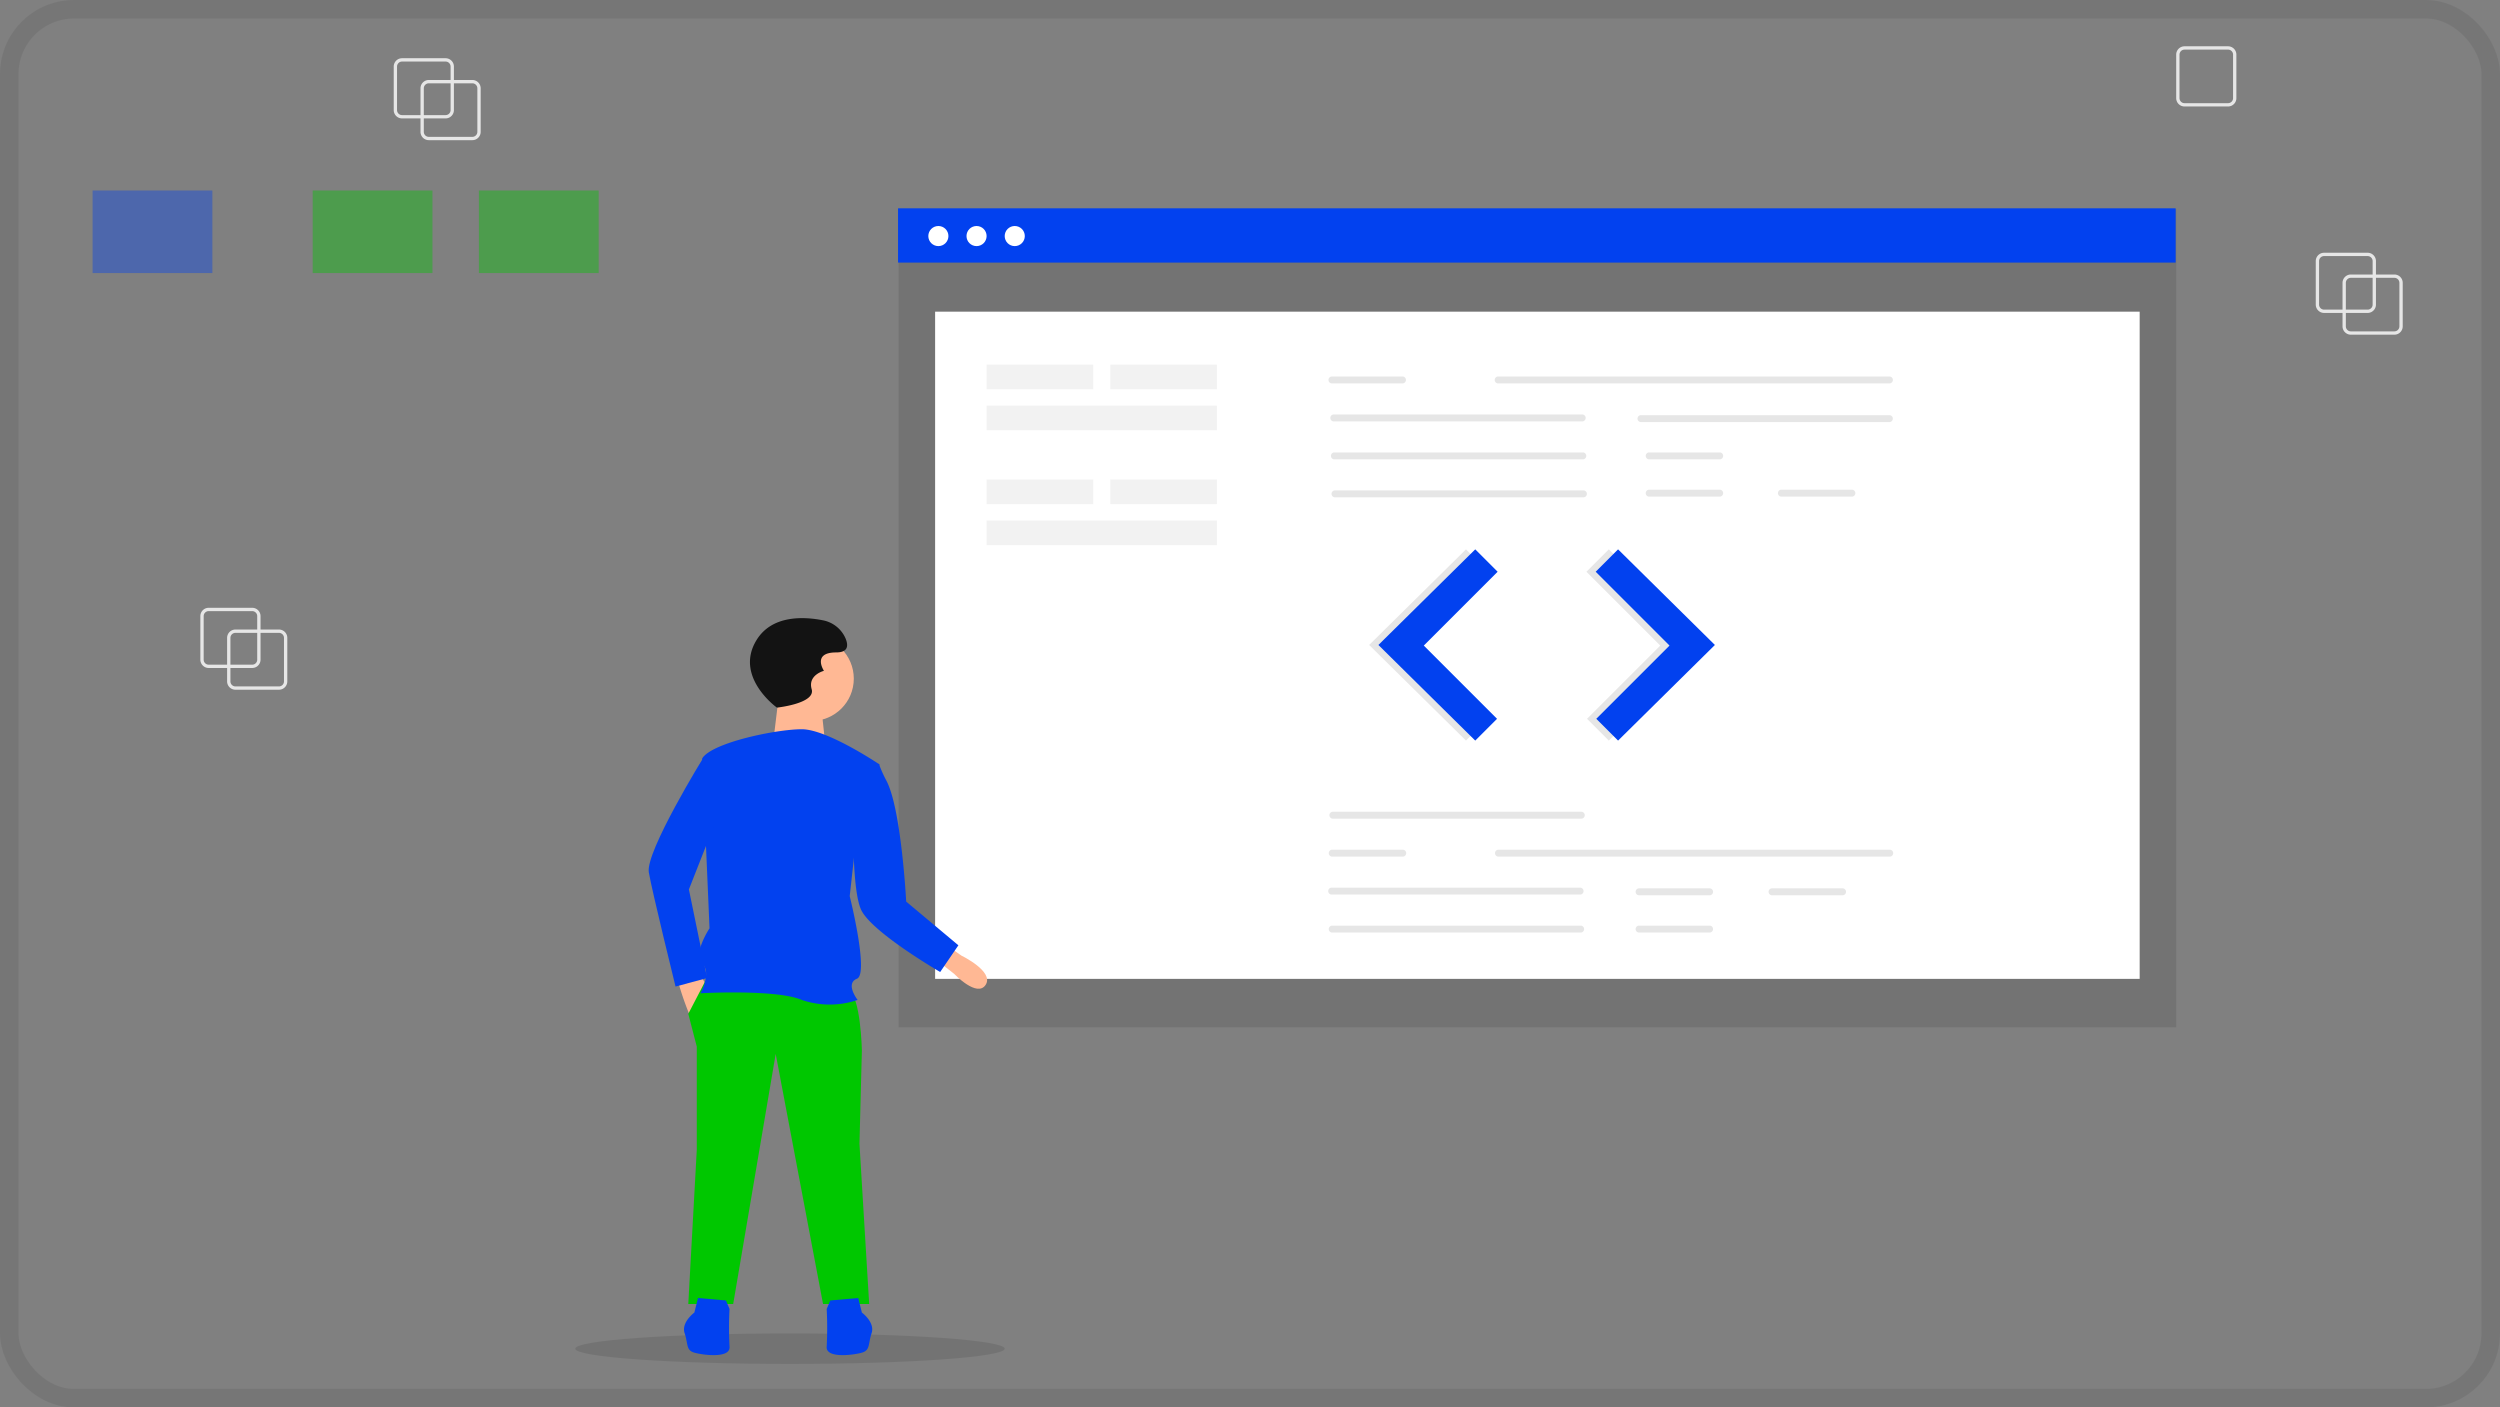 <svg xmlns="http://www.w3.org/2000/svg" width="270" height="152" viewBox="0 0 270 152"><rect x="0" y="0" width="270" height="152" fill="#808080" stroke="none"/><g transform="translate(-1774 -942)"><g transform="translate(1774 942)" fill="none" stroke="#212121" stroke-width="2" opacity="0.1"><rect width="270" height="152" rx="8" stroke="none"/><rect x="1" y="1" width="268" height="150" rx="7" fill="none"/></g><g transform="translate(1775.639 940.992)"><rect width="12.935" height="8.915" transform="translate(8.361 21.582)" fill="#0241ef" opacity="0.4"/><rect width="12.935" height="8.915" transform="translate(32.132 21.582)" fill="#00c700" opacity="0.4"/><rect width="12.935" height="8.915" transform="translate(50.083 21.582)" fill="#00c700" opacity="0.4"/><path d="M651.113,239.5h-4.7a.9.9,0,0,1-.9-.9v-4.7a.9.9,0,0,1,.9-.9h4.7a.9.9,0,0,1,.9.9v4.7a.9.9,0,0,1-.9.9Zm-4.7-6.141a.542.542,0,0,0-.542.542v4.7a.543.543,0,0,0,.542.542h4.7a.543.543,0,0,0,.542-.542v-4.7a.543.543,0,0,0-.542-.542Z" transform="translate(-601.739 -223.354)" fill="#e6e6e6"/><path d="M651.113,239.5h-4.7a.9.9,0,0,1-.9-.9v-4.7a.9.9,0,0,1,.9-.9h4.7a.9.9,0,0,1,.9.9v4.7a.9.9,0,0,1-.9.9Zm-4.7-6.141a.542.542,0,0,0-.542.542v4.7a.543.543,0,0,0,.542.542h4.7a.543.543,0,0,0,.542-.542v-4.7a.543.543,0,0,0-.542-.542Z" transform="translate(-394.159 -202.346)" fill="#e6e6e6"/><path d="M348.113,84.5h-4.7a.9.9,0,0,1-.9-.9V78.9a.9.9,0,0,1,.9-.9h4.7a.9.9,0,0,1,.9.9v4.7A.9.9,0,0,1,348.113,84.5Zm-4.7-6.141a.542.542,0,0,0-.542.542v4.7a.542.542,0,0,0,.542.542h4.7a.542.542,0,0,0,.542-.542V78.9a.542.542,0,0,0-.542-.542Z" transform="translate(-109.123 -71.992)" fill="#e6e6e6"/><path d="M635.113,226.5h-4.7a.9.9,0,0,1-.9-.9v-4.7a.9.9,0,0,1,.9-.9h4.7a.9.9,0,0,1,.9.9v4.7A.9.9,0,0,1,635.113,226.5Zm-4.7-6.141a.543.543,0,0,0-.542.542v4.7a.543.543,0,0,0,.542.542h4.7a.542.542,0,0,0,.542-.542v-4.7a.542.542,0,0,0-.542-.542Z" transform="translate(-588.63 -212.703)" fill="#e6e6e6"/><path d="M635.113,226.5h-4.7a.9.9,0,0,1-.9-.9v-4.7a.9.9,0,0,1,.9-.9h4.7a.9.9,0,0,1,.9.9v4.7A.9.9,0,0,1,635.113,226.5Zm-4.7-6.141a.543.543,0,0,0-.542.542v4.7a.543.543,0,0,0,.542.542h4.7a.542.542,0,0,0,.542-.542v-4.7a.542.542,0,0,0-.542-.542Z" transform="translate(-381.05 -191.695)" fill="#e6e6e6"/><g transform="translate(-3 -2.725)"><path d="M183.113,443.5h-4.7a.9.9,0,0,1-.9-.9v-4.7a.9.9,0,0,1,.9-.9h4.7a.9.9,0,0,1,.9.9v4.7A.9.9,0,0,1,183.113,443.5Zm-4.7-6.141a.542.542,0,0,0-.542.542v4.7a.542.542,0,0,0,.542.542h4.7a.542.542,0,0,0,.542-.542v-4.7a.542.542,0,0,0-.542-.542Z" transform="translate(-151.624 -365.277)" fill="#e6e6e6"/><path d="M167.113,430.5h-4.7a.9.9,0,0,1-.9-.9v-4.7a.9.9,0,0,1,.9-.9h4.7a.9.9,0,0,1,.9.9v4.7A.9.9,0,0,1,167.113,430.5Zm-4.7-6.141a.542.542,0,0,0-.542.542v4.7a.542.542,0,0,0,.542.542h4.7a.542.542,0,0,0,.542-.542v-4.7a.542.542,0,0,0-.542-.542Z" transform="translate(-138.514 -354.625)" fill="#e6e6e6"/></g><path d="M651.113,239.5h-4.7a.9.9,0,0,1-.9-.9v-4.7a.9.9,0,0,1,.9-.9h4.7a.9.9,0,0,1,.9.9v4.7a.9.9,0,0,1-.9.9Zm-4.7-6.141a.542.542,0,0,0-.542.542v4.7a.543.543,0,0,0,.542.542h4.7a.543.543,0,0,0,.542-.542v-4.7a.543.543,0,0,0-.542-.542Z" transform="translate(-438.686 -137.406)" fill="#e6e6e6"/><path d="M635.113,226.5h-4.7a.9.9,0,0,1-.9-.9v-4.7a.9.9,0,0,1,.9-.9h4.7a.9.9,0,0,1,.9.9v4.7A.9.9,0,0,1,635.113,226.5Zm-4.7-6.141a.543.543,0,0,0-.542.542v4.7a.543.543,0,0,0,.542.542h4.7a.542.542,0,0,0,.542-.542v-4.7a.542.542,0,0,0-.542-.542Z" transform="translate(-425.576 -126.756)" fill="#e6e6e6"/><rect width="137.982" height="88.369" transform="translate(95.408 23.584)" opacity="0.1"/><rect width="130.091" height="72.058" transform="translate(99.354 34.668)" fill="#fff"/><path d="M0,0H137.982V5.862H0Z" transform="translate(95.35 23.506)" fill="#0241ef"/><ellipse cx="1.086" cy="1.086" rx="1.086" ry="1.086" transform="translate(98.619 25.416)" fill="#fff"/><ellipse cx="1.086" cy="1.086" rx="1.086" ry="1.086" transform="translate(102.743 25.416)" fill="#fff"/><ellipse cx="1.086" cy="1.086" rx="1.086" ry="1.086" transform="translate(106.868 25.416)" fill="#fff"/><g transform="translate(2.054 -24)"><path d="M716.875,241.975H674.522a.376.376,0,0,1,0-.745h42.353a.376.376,0,0,1,0,.745Z" transform="translate(-516.461 -175.559)" opacity="0.1"/><path d="M639.757,260.142H612.829a.376.376,0,0,1,0-.745h26.928a.376.376,0,0,1,0,.745Z" transform="translate(-472.522 -189.625)" opacity="0.1"/><path d="M769.805,260.472H742.877a.376.376,0,0,1,0-.745H769.8a.376.376,0,0,1,0,.745Z" transform="translate(-569.393 -189.881)" opacity="0.1"/><path d="M640.047,278.309H613.119a.376.376,0,0,1,0-.745h26.928a.376.376,0,0,1,0,.745Z" transform="translate(-472.746 -203.693)" opacity="0.1"/><path d="M640.336,296.477H613.408a.376.376,0,0,1,0-.745h26.928a.376.376,0,0,1,0,.745Z" transform="translate(-472.971 -217.76)" opacity="0.1"/><path d="M760.437,278.309h-7.713a.376.376,0,0,1,0-.745h7.713a.376.376,0,0,1,0,.745Z" transform="translate(-578.354 -203.693)" opacity="0.1"/><path d="M760.437,296.147h-7.713a.376.376,0,0,1,0-.745h7.713a.376.376,0,0,1,0,.745Z" transform="translate(-578.354 -217.506)" opacity="0.1"/><path d="M817.787,296.147h-7.713a.376.376,0,0,1,0-.745h7.713a.376.376,0,0,1,0,.745Z" transform="translate(-621.425 -217.506)" opacity="0.1"/><path d="M619.672,241.975H611.96a.376.376,0,0,1,0-.745h7.712a.376.376,0,0,1,0,.745Z" transform="translate(-471.85 -175.559)" opacity="0.1"/><path d="M639.322,450.28H612.394a.376.376,0,0,1,0-.745h26.928a.376.376,0,0,1,0,.745Z" transform="translate(-472.186 -336.857)" opacity="0.1"/><path d="M638.743,486.615H611.815a.376.376,0,0,1,0-.745h26.928a.376.376,0,0,1,0,.745Z" transform="translate(-471.737 -364.994)" opacity="0.1"/><path d="M639.033,504.783H612.1a.376.376,0,0,1,0-.745h26.928a.376.376,0,0,1,0,.745Z" transform="translate(-471.962 -379.061)" opacity="0.1"/><path d="M755.948,486.946h-7.712a.376.376,0,0,1,0-.745h7.713a.376.376,0,0,1,0,.745Z" transform="translate(-574.957 -365.25)" opacity="0.1"/><path d="M755.948,504.783h-7.712a.376.376,0,0,1,0-.745h7.712a.376.376,0,0,1,0,.745Z" transform="translate(-574.957 -379.061)" opacity="0.1"/><path d="M813.3,486.946h-7.712a.376.376,0,0,1,0-.745H813.3a.376.376,0,0,1,0,.745Z" transform="translate(-617.948 -365.25)" opacity="0.1"/><path d="M717.02,468.448H674.667a.376.376,0,0,1,0-.745H717.02a.376.376,0,0,1,0,.745Z" transform="translate(-516.573 -350.926)" opacity="0.1"/><path d="M619.817,468.448H612.1a.376.376,0,0,1,0-.745h7.713a.376.376,0,0,1,0,.745Z" transform="translate(-471.962 -350.926)" opacity="0.1"/></g><path d="M512.08,163.221l-10.458,10.327,10.458,10.327,2.353-2.353-7.909-7.909,7.974-7.974Z" transform="translate(-355.393 -102.883)" fill="#e6e6e6"/><path d="M608.021,163.221l10.458,10.327-10.458,10.327-2.353-2.353,7.909-7.909-7.974-7.974Z" transform="translate(-435.909 -102.883)" fill="#e6e6e6"/><g transform="translate(1)"><path d="M512.08,163.221l-10.458,10.327,10.458,10.327,2.353-2.353-7.909-7.909,7.974-7.974Z" transform="translate(-355.393 -102.883)" fill="#0241ef"/><path d="M608.021,163.221l10.458,10.327-10.458,10.327-2.353-2.353,7.909-7.909-7.974-7.974Z" transform="translate(-435.909 -102.883)" fill="#0241ef"/></g><g transform="translate(60.49 67.768)"><ellipse cx="23.189" cy="1.647" rx="23.189" ry="1.647" transform="translate(0 77.251)" opacity="0.1"/><path d="M867.526,477.162a34.458,34.458,0,0,0,1.311,3.933l1.967-2.884-.918-1.573Z" transform="translate(-856.566 -438.42)" fill="#ffb894"/><path d="M741.8,483.8l-1.836,3.54.918,3.54v11.144l-.918,16.651h4.851l4.589-27.009,5.113,27.009H759.5l-1.049-17.307.262-10.1s-.131-5.9-1.442-6.424S741.8,483.8,741.8,483.8Z" transform="translate(-727.758 -444.604)" fill="#00c700"/><path d="M851.329,733.2l-.393,1.573s-1.442,1.049-1.049,2.229.131,1.835,1.049,2.1,3.933.656,3.8-.656a39.57,39.57,0,0,1,0-4.064l-.393-.918Z" transform="translate(-838.075 -659.775)" fill="#0241ef"/><path d="M740.971,733.2l.393,1.573s1.442,1.049,1.049,2.229-.131,1.836-1.049,2.1-3.933.656-3.8-.656a39.57,39.57,0,0,0,0-4.064l.393-.918Z" transform="translate(-710.41 -659.775)" fill="#0241ef"/><ellipse cx="4.568" cy="4.568" rx="4.568" ry="4.568" transform="translate(20.945 1.966)" fill="#ffb894"/><path d="M546.362,145.179l-.63,5.2h5.67l-.473-4.41Z" transform="translate(-524.393 -136.676)" fill="#ffb894"/><path d="M751.308,289.336s-5.638-3.8-8.391-3.8-9.7,1.442-10.751,3.147l.787,18.355s-1.836,2.753-.787,3.8-.2,3.212-.2,3.212,8.194-.459,10.948.721a9.349,9.349,0,0,0,6.031,0s-1.377-1.77-.065-2.294-.787-8.915-.787-8.915l.59-5.31Z" transform="translate(-718.453 -273.538)" fill="#0241ef"/><path d="M865.893,307.23l-.983-.2s-6.359,10.292-5.966,12.521,2.885,12.324,2.885,12.324l3.409-.918-1.967-9.571,3.147-8Z" transform="translate(-851 -292.087)" fill="#0241ef"/><path d="M760.23,207.767s-4.637-3.312-2.208-7.286c1.685-2.757,5.176-2.539,7.157-2.147a3.346,3.346,0,0,1,2.448,1.926c.331.773.331,1.546-.994,1.546-2.649,0-1.325,1.987-1.325,1.987s-1.766.442-1.325,1.987S760.23,207.767,760.23,207.767Z" transform="translate(-738.451 -198.104)" fill="#131313"/><path d="M647.127,458.493l.076.06,1.759,1.382s2.491,2.622,3.409,1.18-2.622-3.147-2.622-3.147l-1.311-.918Z" transform="translate(-608.044 -421.521)" fill="#ffb894"/><path d="M671.116,313.356l1.377-.59a14.014,14.014,0,0,0,.807,1.809c1.626,3.059,2.143,13.072,2.143,13.072l5.638,4.72-1.967,2.884s-7.338-4.251-8.522-6.687c-.989-2.034-.852-9.243-.852-9.243Z" transform="translate(-639.704 -297.035)" fill="#0241ef"/></g><g transform="translate(104.916 40.389)" opacity="0.5"><rect width="11.515" height="2.657" opacity="0.1"/><rect width="24.872" height="2.657" transform="translate(0 4.429)" opacity="0.1"/><rect width="11.515" height="2.657" transform="translate(13.358)" opacity="0.1"/></g><g transform="translate(104.916 52.795)" opacity="0.5"><rect width="11.515" height="2.657" opacity="0.1"/><rect width="24.872" height="2.657" transform="translate(0 4.429)" opacity="0.1"/><rect width="11.515" height="2.657" transform="translate(13.358)" opacity="0.1"/></g></g></g></svg>